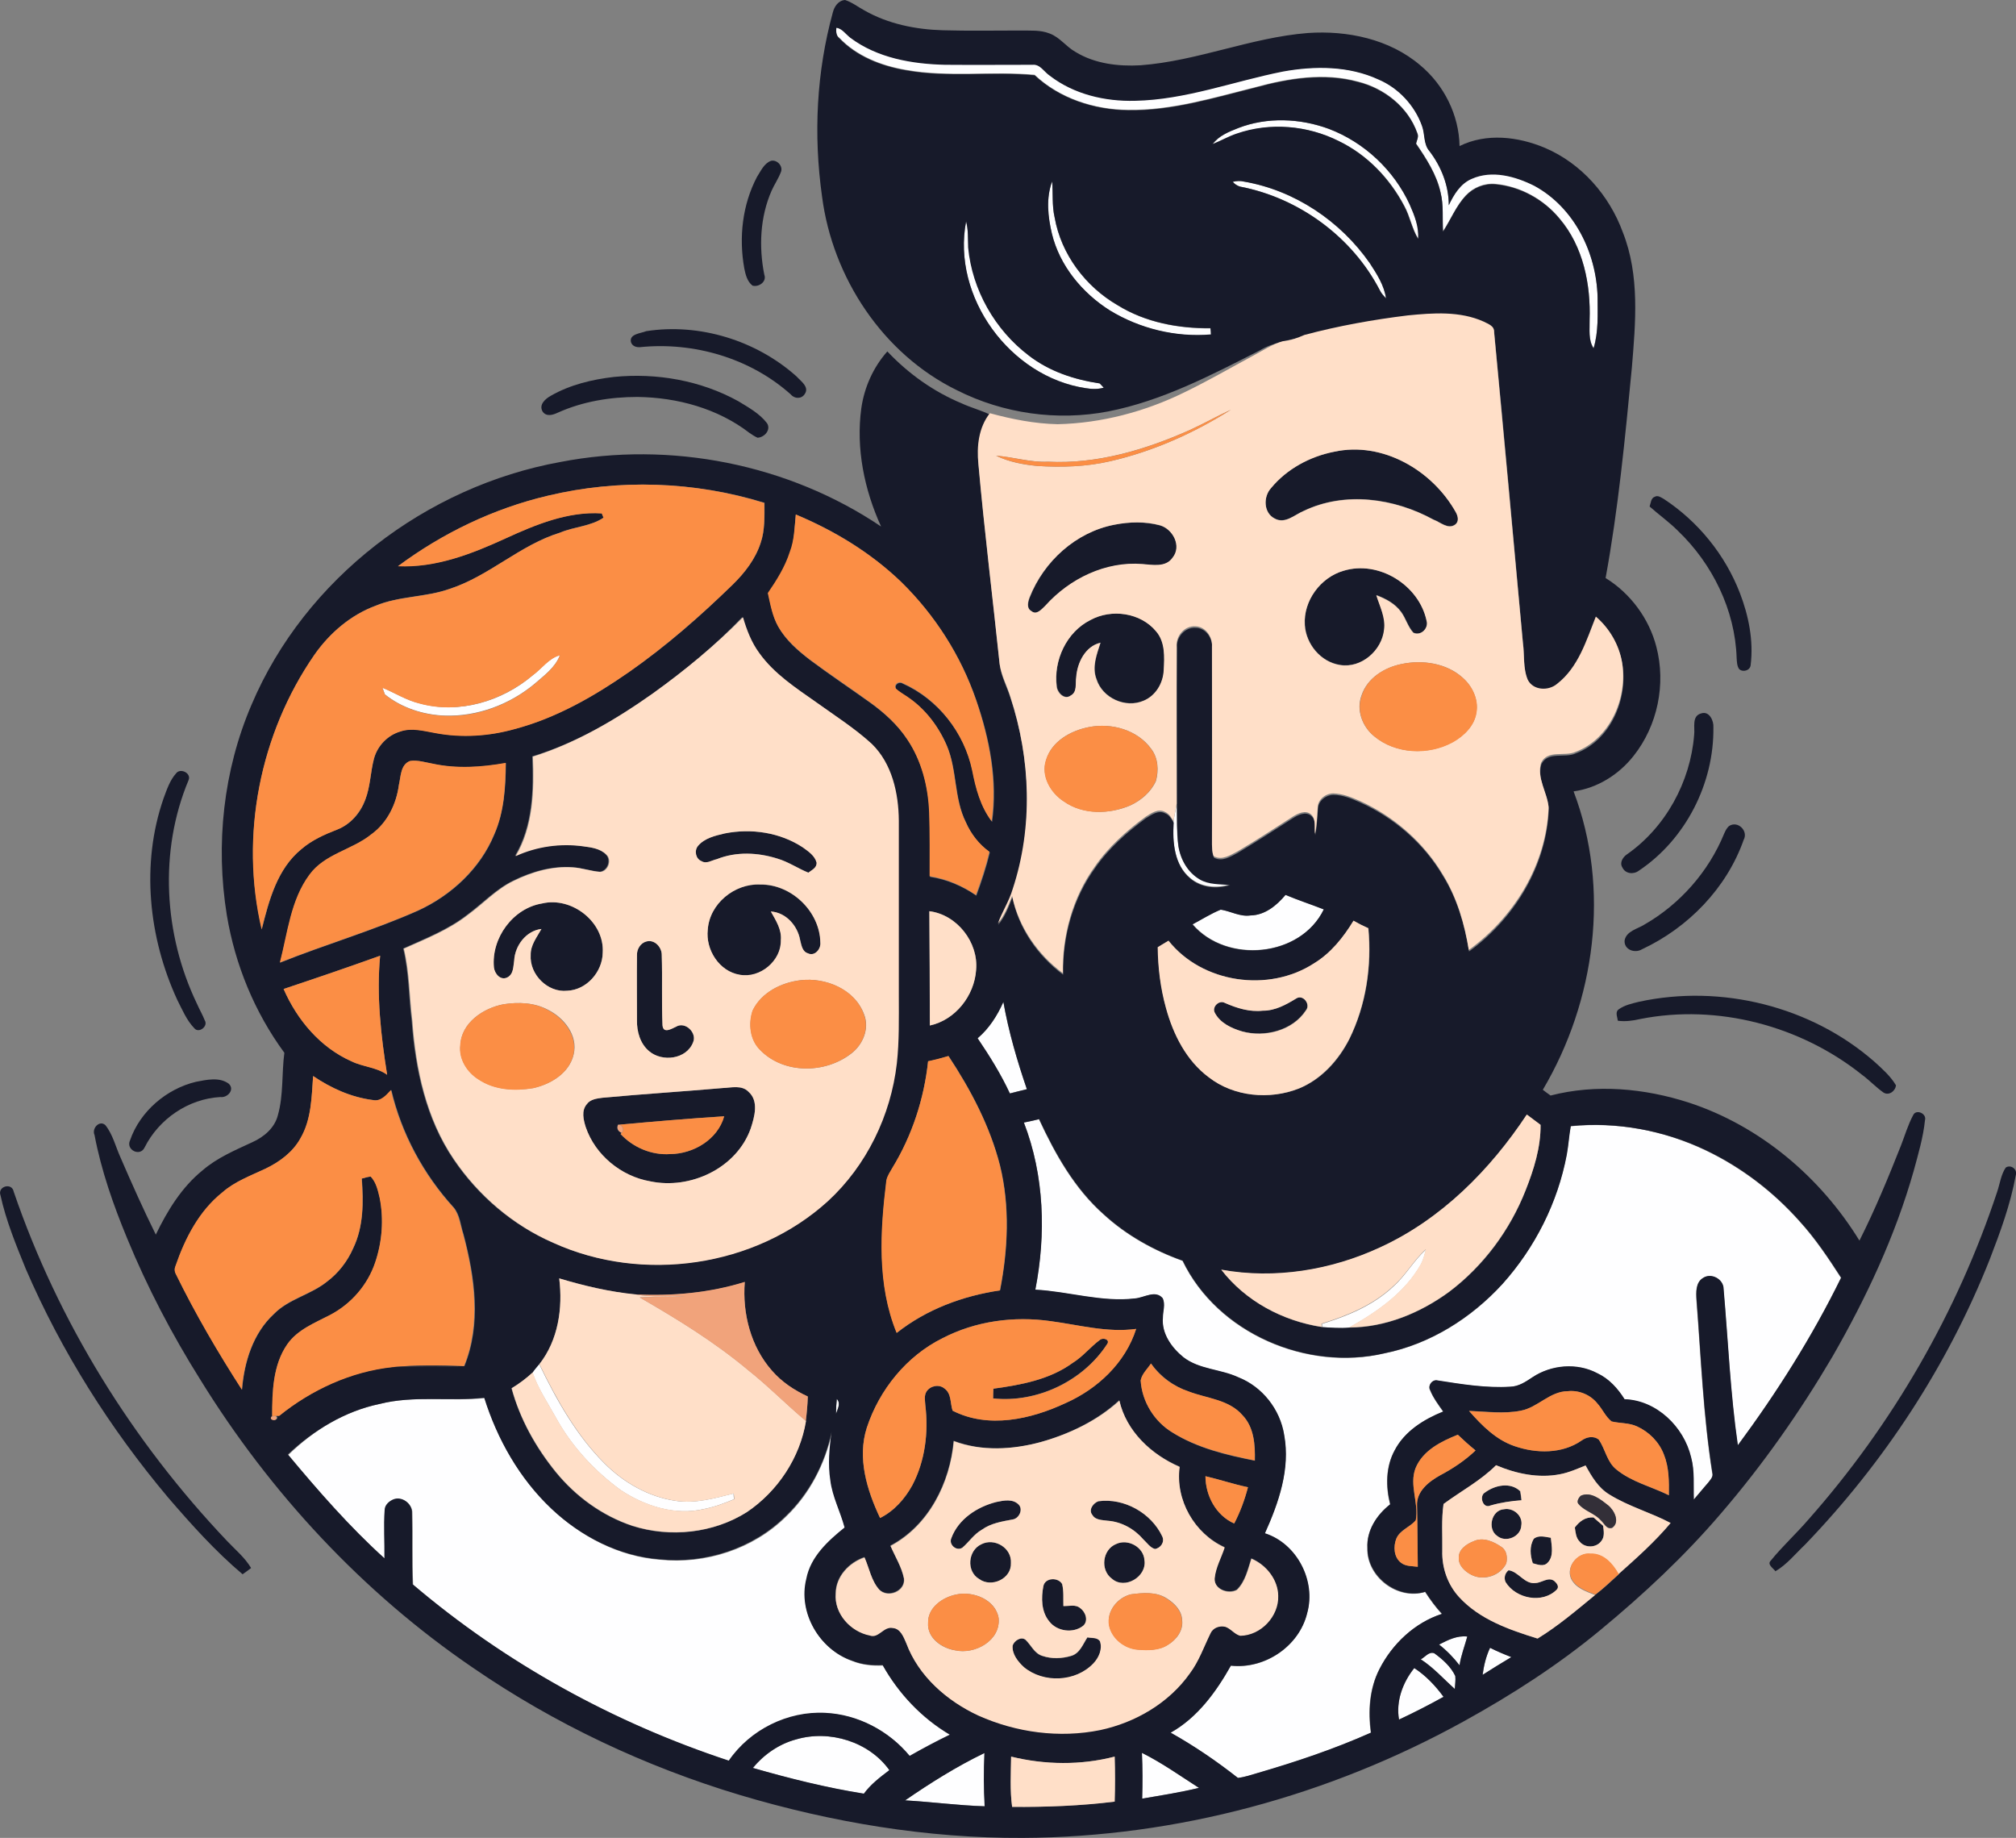 <?xml version="1.0" encoding="utf-8"?>
<!-- Generator: Adobe Illustrator 19.2.0, SVG Export Plug-In . SVG Version: 6.00 Build 0)  -->
<svg version="1.1" id="Layer_1" xmlns="http://www.w3.org/2000/svg" xmlns:xlink="http://www.w3.org/1999/xlink" x="0px" y="0px"
	 viewBox="0 0 806.1 734.8" enable-background="new 0 0 806.1 734.8" xml:space="preserve">
<rect x="0" y="0" width="806.1" height="734.8" fill="#808080" stroke="none"/>
<path fill="#FEFEFF" d="M334.4,11.1c2.3,0.3,3.7,2.6,5.6,3.8c10.8,8.1,24.7,10.5,37.9,10.8c11.7,0.1,23.3,0,35,0
	c3.1-0.3,4.7,2.8,6.9,4.4c9.6,7.4,22,10.3,34,10c20.3-0.4,39.5-7.8,59.2-11.7c12.7-2.2,26.3-2.2,38.2,3.2c8,3.5,14.5,10.4,17.4,18.6
	c1.3,3.3,0.6,7.3,3,10.1c4.7,6.2,7.7,13.8,7.7,21.6c2-4.3,4.6-8.7,9.2-10.6c8.1-3.7,17.4-1,25,2.8c16,8.6,24.9,26.9,25.3,44.7
	c0,6.8,0.4,13.7-1.6,20.3c-2.2-3.3-1.5-7.5-1.6-11.2c0.5-14.3-2.6-29.5-12-40.6c-6.4-7.7-15.8-12.9-25.7-13.8
	c-4.4-0.4-8.8,1.4-11.8,4.6c-3.9,4.2-6,9.6-9.1,14.3c-0.4-5.2,0.3-10.5-1-15.6c-1.6-7.2-5.7-13.5-9.8-19.5c0.3-1.3,1.2-2.8,0.5-4.2
	c-3.7-10.4-13.2-17.9-23.7-20.5c-13.5-3.7-27.6-1.4-40.9,2.2c-16.8,4.2-33.6,9.4-51.1,9.1c-13.5-0.1-27.3-4.6-37.3-14
	c-17.1-1.6-34.6,1.1-51.6-2c-9.8-1.7-19.5-5.5-26.5-12.8C334.3,14.2,334.2,12.6,334.4,11.1z"/>
<path fill="#FEFEFF" d="M495.1,51.2c11.6-4.5,24.8-3.9,36.4,0.4c14.2,5.4,26.1,16.5,32.4,30.4c1.8,4.3,3.6,8.8,3.3,13.6
	c-2.6-4.1-3.3-9-5.6-13.2c-5.8-11-14.8-20.5-26.1-25.9c-12.5-6.3-27.5-7.6-40.8-3c-3.4,1.1-6.4,3-9.7,4.2
	C487.3,54.3,491.3,52.7,495.1,51.2z"/>
<path fill="#FEFEFF" d="M492.9,72.7c1.5-0.3,3-0.4,4.5-0.1c20.3,3.5,38.5,15.8,50.3,32.6c2.8,4.3,5.8,8.9,6.5,14.1
	c-0.9-1-1.8-1.9-2.4-3.1c-11-21.4-32.4-37.1-56-41.6C494.7,74.2,493.7,73.6,492.9,72.7z"/>
<path fill="#FEFEFF" d="M420.6,93.4c-1.6-6.8-2.4-14.2,0.1-20.8c0.4,4.8-0.1,9.7,1,14.4c2.6,14.7,12.3,27.6,25.2,35.1
	c11.1,6.8,24.2,9.3,37.1,9.2c0.1,0.6,0.2,1.9,0.2,2.5c-14,1.2-28.4-2.3-40.4-9.6C432.7,117.1,423.7,106.3,420.6,93.4z"/>
<path fill="#FEFEFF" d="M386.3,88.5c0.9,3.4,0.7,6.9,1,10.4c1.6,17,10.7,33,24.3,43.3c8.1,6.4,18.2,9.6,28.3,11.1
	c0.4,0.4,1.2,1.3,1.6,1.7c-2.4,0.6-4.9,0.6-7.2,0.2C403.9,150.7,380.4,118.7,386.3,88.5z"/>
<path fill="#FEFEFF" d="M213,270c3.6-2.7,6.3-6.8,10.9-8.1c-1.9,5-6.4,8.2-10.3,11.6c-9.9,8.2-22.8,13-35.7,12.6
	c-8.6-0.3-17.3-3.1-24-8.5c-0.3-0.7-0.7-2-1-2.7c5,2.1,9.6,5.1,14.9,6.3C183.6,285.6,200.8,280.4,213,270z"/>
<path fill="#FEFEFF" d="M469.2,328.6c0.3-2.3,0.9-4.6,1.3-7c0.1,5.4-0.1,10.9,0.6,16.3c0.8,5.4,3.7,10.7,8.5,13.4
	c3.6,2.2,8,1.8,12.1,2.3c-5.4,1.6-11.4,1.1-15.8-2.6C469.4,345.6,468.7,336.4,469.2,328.6z"/>
<path fill="#FEFEFF" d="M500,366c5.8-0.1,10.5-4,14.1-8.3c5,2.2,10.2,3.8,15.3,5.8c-9.3,19.2-38.9,21.9-52.5,6
	c3.7-2.1,7.3-4.3,11.3-5.9C492.1,364.3,495.8,366.6,500,366z"/>
<path fill="#FEFEFF" d="M390.9,415.1c4.6-3.9,7.9-9.1,10.3-14.6c2.1,11.9,5.5,23.5,9.4,34.9c-2.3,0.6-4.5,1.2-6.8,1.7
	C400.2,429.4,395.7,422.2,390.9,415.1z"/>
<path fill="#FEFEFF" d="M409.4,448.8c2-0.4,4-0.9,6-1.3c6.5,14,14.2,27.8,25.9,38.1c9,8.3,20,14.4,31.5,18.5
	c14,29.1,49.8,44.3,80.8,37c18.2-3.7,34.7-14,47.1-27.7c13-14.5,22.1-32.6,25.7-51.7c0.7-3.8,0.9-7.6,1.6-11.4
	c18.4-1.9,37.2,1.6,53.9,9.6c14.3,6.8,27.1,16.6,37.6,28.4c6.3,6.9,11.5,14.7,16.6,22.6c-11.5,23.6-25.6,45.9-41.3,67
	c-3-20.7-3.8-41.7-5.7-62.5c0-3.9-5-6.6-8.2-4.4c-3,1.8-2.8,5.8-2.6,8.9c1.8,23,2.7,46.2,6.3,69c0.5,1.6-0.8,2.8-1.7,4
	c-2,2.2-3.8,4.5-5.7,6.7c-0.2-5.6,0.4-11.4-1.1-16.9c-2.9-12.2-13.8-22.7-26.6-23.2c-2.7-4.3-6.2-8.3-10.9-10.4
	c-8.1-4.3-18.3-3.4-25.9,1.6c-2.7,1.8-5.5,3.7-8.9,3.8c-9.7,0.6-19.4-1-29-2.5c-2.1-0.6-4.1,2-3,3.9c1.3,3.1,3.3,5.8,5.2,8.5
	c-7.7,3.2-15.4,7.9-19.4,15.5c-3.6,6.6-3.6,14.5-1.8,21.6c-5.4,4.2-9.5,10.5-9.1,17.5c-0.3,11.5,12,20.9,23.1,17.5
	c2,3.1,4.2,6.1,6.7,8.8c-10.9,3.6-19.8,12-25,22.1c-4,7.8-4.6,16.8-3.4,25.4c-14.6,6.5-29.8,11.7-45.2,16.1c-2.6,0.7-5.2,1.6-8,2
	c-8.5-6.7-17.4-12.9-26.9-18.1c10.8-6,18.2-16.3,24.1-26.8c13.5,1.5,27.3-7.7,30.5-21c3.6-12.9-4.1-27.8-16.9-31.9
	c5.5-12.3,10.2-25.7,7.7-39.3c-1.6-10.2-8.8-19.4-18.4-23.1c-7.1-3.3-15.5-3.1-21.9-8c-4.7-3.8-8.7-9.5-8.2-15.8
	c-0.1-2.6,1.1-5.4-0.1-7.8c-2.9-3.4-7.4-0.2-11,0.1c-13.4,1.6-26.6-2.8-39.9-3.5C418.3,493.5,417.6,470,409.4,448.8z"/>
<path fill="#FEFEFF" d="M557.3,514.2c4.9-4.4,8-10.3,12.9-14.6c-0.5,1.9-1,3.9-1.9,5.7c-6.4,11.5-17.6,19.2-28.8,25.5
	c-3.6,0.4-7.2,0-10.8-0.2c0-0.3-0.1-1-0.1-1.3C539,526.1,549.3,521.8,557.3,514.2z"/>
<path fill="#FEFEFF" d="M212.9,548.8c0.8-1.2,1.8-2.3,2.7-3.4c6.9,14.3,14.8,28.4,26.1,39.7c7.6,7.6,17.5,13.3,28.2,14.9
	c7.9,1.3,15.8-1,23.4-2.9c0,0.6,0.1,1.8,0.2,2.3c-3.9,1.6-7.8,3.1-12,3.9c-11.6,2.8-23.8-1.2-33.4-7.6c-10.5-7.7-19.6-17.5-25.9-29
	C219,560.9,215.1,555.2,212.9,548.8z"/>
<path fill="#FEFEFF" d="M151.8,561.3c13.8-3.5,28-0.9,42-2.3c5.2,16.6,14.1,32.3,26.8,44.3c11.8,11.1,27,19.1,43.3,20.3
	c18.3,1.9,37.4-4.3,50.5-17.3c9.4-9,15.5-21,18.3-33.6c-0.9,6.4-1.5,12.9-0.5,19.3c0.9,6.6,4,12.5,5.7,18.9
	c-6.7,5.4-13.6,11.6-15.3,20.5c-3.4,13.5,5.2,28.2,18.2,32.7c3.9,1.6,8.1,2,12.3,1.8c6.4,11.4,15.6,21.2,26.9,27.8
	c-5.5,2.7-10.8,5.6-16.1,8.5c-8.3-10-20.7-16.6-33.7-17.2c-15-0.8-30.1,6.7-38.6,19.1c-46.1-15.2-89.4-39.1-126.4-70.5
	c-0.4-9.5,0-19-0.3-28.5c0.2-3.7-3.9-6.7-7.3-5.5c-1.8,0.6-3.6,2.2-3.6,4.3c-0.5,6.4,0,12.8-0.1,19.3c-14.1-12.6-26.5-27-38.6-41.5
	C125.4,571.8,137.8,564.2,151.8,561.3z"/>
<path fill="#FEFEFF" d="M334.6,559.3c1.7,1.7,0.3,4-0.3,5.9C334.2,563.3,334.4,561.3,334.6,559.3z"/>
<path fill="#FEFEFF" d="M575.4,657.5c3.5-1.8,7.3-3.7,11.3-3.2c-1.1,3.8-2.5,7.5-3.1,11.5C581.2,662.7,578.5,659.9,575.4,657.5z"/>
<path fill="#FEFEFF" d="M595.8,658.8c2.8,1.4,5.7,2.6,8.6,3.8c-3.9,2.3-7.7,4.6-11.5,7.1C593.3,665.9,594.2,662.2,595.8,658.8z"/>
<path fill="#FEFEFF" d="M568.1,663.4c1.7-0.9,3.2-3.3,5.4-2.5c3.3,2.4,6.6,5.3,8.4,9.1c0.2,1.7-0.1,3.5-0.2,5.2
	C577.2,671.3,573.2,666.7,568.1,663.4z"/>
<path fill="#FEFEFF" d="M559.4,687.5c-1.3-7.4,1.5-14.9,6.1-20.6c4.6,3,8.4,7,11.7,11.5C571.4,681.7,565.4,684.7,559.4,687.5z"/>
<path fill="#FEFEFF" d="M318.4,695.4c13.3-3.9,29.1,1,37.3,12.4c-3.7,2.8-7.4,5.6-10.2,9.4c-15-2.4-29.8-6.1-44.4-10.3
	C305.5,701.4,311.6,697.2,318.4,695.4z"/>
<path fill="#FEFEFF" d="M361.9,719.8c10.1-7,20.6-13.6,31.8-19c-0.3,7.1-0.3,14.2,0.1,21.3C383.1,721.9,372.6,720.4,361.9,719.8z"/>
<path fill="#FEFEFF" d="M456.6,700.8c8,3.9,15.3,9.2,22.8,14c-7.5,1.9-15.1,3-22.7,4.3C456.8,713.1,456.8,706.9,456.6,700.8z"/>
<g>
	<g>
		<path fill="#171A2A" d="M333,5c0.6-2.4,2.2-4.8,4.9-5c2.8,0.9,5.2,2.8,7.8,4.2c9.5,5.4,20.5,7.6,31.3,7.9
			c10.3,0.3,20.6,0.1,31,0.1c3.9,0.1,8-0.3,11.7,1.2c4.1,1.5,6.6,5.3,10.4,7.4c7.7,4.7,17.1,5.8,25.9,5.3
			c22.8-1.7,44.2-11.1,66.9-12.9c15.8-1.1,32.7,2.4,45,12.9c9.5,7.9,15.5,19.9,15.7,32.3c10.7-5.3,23.4-3.8,34.1,0.7
			c14.6,6.2,25.8,19,31.2,33.8c6.8,17.2,5.1,36.1,3.6,54.1c-2.7,28.1-5.4,56.3-10.5,84.1c9.9,6.1,17.4,16.2,20.3,27.5
			c3.9,14.9,0.5,31.5-9.1,43.6c-5.9,7.5-14.5,12.9-24,14.2c14.8,38.9,8.7,83.8-12.3,119.3c1,0.8,2,1.5,3.1,2.3
			c18.2-4.7,37.5-2.9,55.2,2.8c28.5,9.3,52.7,29.8,68.3,55.2c6.2-12.3,11.5-25.1,16.6-38c1.6-4.1,2.8-8.3,4.9-12.2
			c1.2-2.5,5.5-0.6,4.7,2.1c-0.7,6.9-2.7,13.5-4.5,20.2c-7.4,26.1-19,50.8-32.5,74.3c-13,22.1-27.8,43.2-44.5,62.6
			c-14.6,17.1-31,32.4-48.3,46.7c-16.9,14-35.4,25.9-54.6,36.5c-53.8,29.7-114.8,46.3-176.3,46.6c-38.2,0.2-76.4-6.2-113-17.1
			c-38-11.4-74.3-28.5-107-51c-44-30-81-69.9-108.9-115.1c-11.3-18-21.2-36.9-29.3-56.6c-5.5-13.3-10.3-27-13-41.2
			c-1.2-2.6,1.9-6.1,4.3-4c3,3.7,4.1,8.6,6.1,13c4.5,10.4,9.1,20.7,14.1,30.8c4.6-9.5,10.3-18.9,18.7-25.7c5.8-5,12.9-8,19.8-11.2
			c4.7-2.1,9-5.7,10.3-10.8c2.3-8.1,1.5-16.7,2.6-25c-11.9-16.2-19.7-35.2-23-55c-4.6-28.3-1.4-57.9,9.9-84.2
			c21.4-50.4,69.9-87.3,123.5-97c43.9-8.5,91.1,0.8,128.2,25.8c-6.7-14.7-10.1-31.2-7.9-47.3c1.2-8.4,4.8-16.4,10.4-22.7
			c8.4,8.9,18.5,16.1,29.8,20.8c3.7,1.7,7.6,2.7,11.3,4.5c-4.5,5.7-5.3,13.2-4.6,20.2c2.4,26.7,5.7,53.4,8.5,80.1
			c0.6,4.6,2.9,8.7,4.3,13.1c8.1,24.7,9.1,52.1,0.9,76.9c-1.3,4.8-4.1,9-5.9,13.7c2.7-3.2,4.2-7.2,5.7-11
			c2.5,12.4,10.2,23.4,20.3,30.9c-0.3-15.1,3.9-30.4,12.8-42.7c5.4-7.8,12.6-14.2,20.2-19.8c2.3-1.4,5.1-3.5,7.8-2
			c1.6,0.6,2.5,2.2,3.4,3.7c-0.5,7.8,0.2,17,6.7,22.4c4.4,3.7,10.4,4.2,15.8,2.6c-4.1-0.5-8.4-0.1-12.1-2.3c-4.8-2.8-7.7-8-8.5-13.4
			c-0.7-5.4-0.5-10.9-0.6-16.3c0-20.9-0.1-41.8,0-62.8c-0.4-4.2,3.1-8.4,7.5-8.1c4.1,0.1,6.8,4.2,6.6,8.1c0,26.4,0.1,52.7,0,79.1
			c0.1,1.6,0,3.2,0.7,4.7c3.3,1.8,6.6-0.4,9.5-1.9c7.5-4.5,14.8-9.2,22.1-13.9c2.1-1.3,5.1-2.8,7.3-0.9c2.2,1.9,1.2,5.1,1.6,7.7
			c0.7-3.5,0.8-7.1,1.1-10.6c0.1-3.1,3.2-5.5,6.2-5.5c3.7,0,7.2,1.5,10.6,3c13.8,6.2,25.7,16.6,33.3,29.6c5.6,9.1,8.6,19.5,10.3,30
			c18.2-13.2,31.1-34.3,31.9-57.1c-0.5-6-4.8-11.6-3-17.7c2.6-5.4,9.3-2.3,13.8-4.4c13.9-5.2,20.9-21.6,18.6-35.7
			c-1.1-7.1-4.9-13.7-10.5-18.4c-3.8,9.6-6.9,20.4-15.5,26.9c-3.5,2.9-9.5,2.7-11.7-1.6c-2.1-4.7-1.3-10-2-15
			c-3.8-41.4-7.5-82.8-11.5-124.1c0.2-2.4-2.4-3.2-4.1-4.1c-9.5-4.3-20.3-3.5-30.4-2.5c-13.9,1.6-27.7,4.2-41.3,7.8
			c-6.1,1.5-12.5,2.3-18,5.6c-19.4,9.9-39.1,20.2-60.6,24.4c-20.4,3.9-41.9,0.9-60.5-8.5c-29.6-14.5-49.7-45-53.9-77.4
			C325.2,53.7,326.5,28.7,333,5z M334.4,11.1c-0.1,1.5-0.1,3.2,1.2,4.2c6.9,7.3,16.7,11.1,26.5,12.8c17.1,3.1,34.5,0.4,51.6,2
			c10,9.4,23.8,13.8,37.3,14c17.5,0.3,34.3-4.9,51.1-9.1c13.2-3.6,27.4-5.9,40.9-2.2c10.5,2.6,20.1,10.1,23.7,20.5
			c0.7,1.4-0.2,2.8-0.5,4.2c4.1,6,8.2,12.3,9.8,19.5c1.3,5.1,0.7,10.4,1,15.6c3.1-4.7,5.2-10.2,9.1-14.3c3-3.2,7.4-5,11.8-4.6
			c10,0.9,19.4,6.1,25.7,13.8c9.5,11.1,12.5,26.3,12,40.6c0.1,3.7-0.6,7.9,1.6,11.2c2-6.6,1.6-13.5,1.6-20.3
			c-0.4-17.8-9.3-36-25.3-44.7c-7.6-3.8-16.9-6.4-25-2.8c-4.5,1.9-7.2,6.3-9.2,10.6c0-7.9-3-15.4-7.7-21.6c-2.5-2.8-1.8-6.8-3-10.1
			c-2.9-8.2-9.4-15.2-17.4-18.6c-11.9-5.5-25.5-5.5-38.2-3.2c-19.7,3.9-38.9,11.3-59.2,11.7c-12,0.3-24.4-2.6-34-10
			c-2.3-1.5-3.9-4.7-6.9-4.4c-11.7,0-23.3,0.1-35,0c-13.2-0.3-27.1-2.7-37.9-10.8C338.1,13.6,336.7,11.3,334.4,11.1z M495.1,51.2
			c-3.8,1.5-7.8,3.1-10.3,6.4c3.3-1.3,6.4-3.1,9.7-4.2c13.3-4.6,28.3-3.3,40.8,3c11.3,5.5,20.3,14.9,26.1,25.9
			c2.3,4.2,3.1,9.1,5.6,13.2c0.4-4.8-1.4-9.3-3.3-13.6c-6.3-13.8-18.2-25-32.4-30.4C519.9,47.3,506.7,46.7,495.1,51.2z M492.9,72.7
			c0.8,0.9,1.8,1.6,2.9,1.9c23.6,4.5,45,20.2,56,41.6c0.6,1.2,1.5,2.1,2.4,3.1c-0.7-5.2-3.7-9.8-6.5-14.1
			c-11.7-16.8-30-29.1-50.3-32.6C495.9,72.2,494.4,72.3,492.9,72.7z M420.6,93.4c3.1,12.8,12.1,23.7,23.2,30.7
			c12,7.3,26.4,10.8,40.4,9.6c0-0.6-0.1-1.9-0.2-2.5c-12.9,0.1-26-2.3-37.1-9.2c-12.8-7.4-22.6-20.3-25.2-35.1
			c-1.1-4.8-0.6-9.6-1-14.4C418.2,79.2,419,86.6,420.6,93.4z M386.3,88.5c-5.8,30.2,17.6,62.2,47.8,66.7c2.4,0.4,4.9,0.5,7.2-0.2
			c-0.4-0.4-1.2-1.3-1.6-1.7c-10.1-1.5-20.1-4.8-28.3-11.1c-13.6-10.3-22.7-26.3-24.3-43.3C387,95.4,387.2,91.9,386.3,88.5z
			 M219,198.2c-21.6,5.1-42,14.9-59.8,28.1c15.1,0.7,29.5-4.9,43-11.1c12-5.5,25-10.9,38.5-10c0.2,0.4,0.5,1.3,0.7,1.7
			c-5.1,3.5-11.7,3.6-17.4,6c-16,4.9-28.3,17.4-44.2,22.5c-9.6,3.4-20.1,2.8-29.5,6.7c-10,3.7-18.4,10.9-24.5,19.6
			c-21.8,31.5-30,72.4-21.1,109.8c2.9-11.6,6.2-24.2,15.9-32.1c4.2-3.6,9.2-5.9,14.3-7.8c5.3-2,9.3-6.6,11.2-11.9
			c2-5.3,2-11.1,3.5-16.5c1.4-5.1,5.5-9.3,10.5-10.8c4.6-1.6,9.4-0.2,14,0.6c10.5,2,21.5,1.3,31.8-1.6c16.6-4.4,31.7-13,45.7-22.8
			c14.9-10.3,28.5-22.3,41.4-34.9c4.8-4.7,9.1-10.2,11.2-16.7c1.7-5.1,1.5-10.7,1.5-16C277.7,192.4,247.4,191.4,219,198.2z
			 M318.2,205.7c-0.5,5.1-0.5,10.3-2.2,15.2c-1.8,6-5.2,11.3-8.8,16.5c1,4.5,1.8,9.2,4.1,13.3c3,5.4,7.8,9.5,12.6,13.2
			c7.9,5.9,16.1,11.4,24.1,17.1c5.7,4.1,11,8.9,14.9,14.8c5.8,8.6,8.4,19,8.8,29.3c0.3,8.5,0.2,17,0.2,25.5c6.7,1,13,3.7,18.5,7.5
			c2.1-5.7,4-11.4,5.4-17.3c-4.2-3-7.5-7.2-9.5-11.9c-4.8-9.6-3.5-20.8-7.6-30.6c-3.3-7.7-8.6-14.7-15.6-19.4
			c-1.6-1.1-3.3-2-4.7-3.3c-1-1.7,1-3.2,2.5-2.3c14.2,6.3,24.8,19.8,28,35c1.4,7.1,3.3,14.4,7.8,20.3c2.3-16.4-0.9-33.1-6.3-48.6
			c-6.1-17.8-16.5-34-29.9-47.1C348.2,220.9,333.6,212.1,318.2,205.7z M261.1,277.2c-14.9,10.5-30.8,19.9-48.3,25.2
			c0.6,13.5,0.2,27.9-6.9,39.8c8.4-3.9,18-5.2,27.2-3.9c3.2,0.5,6.8,0.9,9.1,3.3c2.3,2.2,0.7,6.6-2.4,6.9c-3.7-0.3-7.3-1.6-11-1.8
			c-8.2-0.6-16.4,1.8-23.7,5.4c-6.9,3.4-12.2,9.1-18.3,13.6c-7.7,6-16.8,9.5-25.6,13.5c2.3,9.4,2.2,19.3,3.4,28.9
			c1.4,19.3,5.6,39.1,16.7,55.4c9.8,14.5,23.6,26.3,39.7,33.3c35.7,16.2,80.8,9.8,109.8-16.7c15.4-14.2,25.1-34.2,27.5-55
			c1-9,0.8-18.1,0.8-27.1c0-23.3,0-46.7,0-70c0-11-2.7-22.8-10.8-30.7c-6.9-6.3-14.7-11.3-22.3-16.7c-8.2-5.7-16.8-11.2-22.6-19.5
			c-3.2-4.3-5.1-9.3-6.6-14.4C286.1,258,273.9,268,261.1,277.2z M159.5,313.8c-1,7.6-4.6,15.1-10.9,19.8
			c-7.8,6.2-18.8,7.8-24.8,16.2c-7.5,10.2-8.7,23.2-11.8,35.1c18.2-7.3,37.2-12.8,55.2-20.8c13.3-6.1,24.9-16.8,30.5-30.5
			c3.9-9,4.5-18.9,4.6-28.5c-9.6,1.7-19.6,2.4-29.2,0.3c-3-0.6-5.9-1.6-9-1.1C160.1,305.6,160.3,310.5,159.5,313.8z M500,366
			c-4.2,0.6-7.9-1.7-11.9-2.3c-3.9,1.6-7.5,3.9-11.3,5.9c13.7,15.9,43.2,13.2,52.5-6c-5.1-2-10.3-3.7-15.3-5.8
			C510.5,362,505.8,365.9,500,366z M371.6,364.3c0.1,15.2,0.2,30.5,0.2,45.7c10.2-2.2,17.8-11.9,18.5-22.2
			C391.3,376.8,382.8,365.7,371.6,364.3z M541.2,368.1c-4,6.7-9.1,13-15.8,17.1c-18.1,11.7-44.6,7.9-58.1-9.1
			c-1.5,0.9-2.9,1.7-4.3,2.6c0.1,8.2,1.1,16.4,3.3,24.3c2.9,10.5,8.1,21,17.1,27.7c10.1,7.8,24.3,9.1,36,4.5
			c9-3.6,15.9-11.2,20.2-19.8c6.7-13.6,9-29.2,7.6-44.3C545.1,370.2,543.1,369.2,541.2,368.1z M113.4,395.4
			c5.4,12.4,14.7,23.4,27.1,28.9c4.6,2.2,10.1,2.3,14.3,5.4c-2.5-15.7-4.3-31.7-2.8-47.6C139.2,386.7,126.3,391.1,113.4,395.4z
			 M390.9,415.1c4.8,7.1,9.3,14.3,12.9,22.1c2.3-0.6,4.5-1.2,6.8-1.7c-3.9-11.4-7.3-23-9.4-34.9C398.8,406,395.5,411.2,390.9,415.1z
			 M371.1,424.3c-1.6,15-6.4,29.7-14.2,42.6c-0.9,1.6-2,3.2-2.4,5c-2.5,20.3-3.8,41.7,4.1,61c11.9-9.4,26.4-14.8,41.3-17
			c3.2-16.4,4-33.6,0-49.9c-4-15.7-11.7-30.3-20.6-43.8C376.5,423.1,373.8,423.8,371.1,424.3z M125.2,430.2
			c-0.6,8.4-0.6,17.4-5,24.9c-3.1,5.5-8.3,9.4-13.9,12.1c-5.9,2.8-12.3,5.1-17.3,9.5c-9.3,7.4-14.9,18.3-18.7,29.3
			c-0.6,1.1-0.5,2.3,0.1,3.4c7.8,16,16.8,31.3,26.4,46.2c0.9-11.1,4.4-22.5,12.8-30.3c6-6,14.7-7.6,21.2-12.9
			c4.6-3.5,8.2-8.2,10.5-13.4c4.1-8.7,4.1-18.5,3.4-27.8c1.2-0.3,2.3-0.7,3.6-0.8c2.2,2.3,2.9,5.6,3.6,8.6
			c1.6,8.5,0.9,17.5-1.8,25.7c-3,9-9.6,16.6-18,21c-6.2,3.2-13.1,5.8-17.2,11.8c-5.8,8.3-6,18.9-6,28.7c-1.3,1.5,2.1,2.2,2,0.4
			l-0.4-0.6l1.2,0c12.9-10.5,28.7-17.8,45.3-19.5c9.8-0.5,19.5-0.1,29.3-0.3l-0.6,0c6.9-16.8,4.2-35.6-0.3-52.6
			c-1.2-3.6-1.4-7.8-3.9-10.8c-12.1-13.3-20.9-29.6-25-47c-1.9,2.1-4.1,4.7-7.3,4C140.3,438.7,132.3,435,125.2,430.2z M610.5,445.6
			c-14.7,22.2-34.2,41.8-58.6,53.2c-19.6,9.1-42.1,12.8-63.5,8.9c9.7,12.6,24.6,20.5,40.2,22.9c3.6,0.2,7.2,0.5,10.8,0.2
			c14.5,0,28.5-5.8,40.1-14.3c13.7-10.3,24.3-24.6,30.5-40.5c3.3-8.4,6-17.1,6-26.2C614.2,448.4,612.4,447,610.5,445.6z
			 M409.4,448.8c8.2,21.2,8.9,44.7,4.6,66.8c13.3,0.7,26.5,5.1,39.9,3.5c3.6-0.3,8.1-3.5,11-0.1c1.2,2.5,0.1,5.2,0.1,7.8
			c-0.6,6.3,3.5,12,8.2,15.8c6.3,4.9,14.8,4.7,21.9,8c9.7,3.8,16.8,12.9,18.4,23.1c2.5,13.6-2.2,27.1-7.7,39.3
			c12.8,4.1,20.5,19,16.9,31.9c-3.2,13.3-17,22.5-30.5,21c-5.9,10.5-13.4,20.8-24.1,26.8c9.4,5.3,18.4,11.4,26.9,18.1
			c2.7-0.3,5.3-1.2,8-2c15.4-4.5,30.6-9.6,45.2-16.1c-1.1-8.6-0.6-17.6,3.4-25.4c5.1-10.1,14.1-18.6,25-22.1
			c-2.5-2.7-4.7-5.7-6.7-8.8c-11,3.3-23.3-6.1-23.1-17.5c-0.4-7,3.7-13.3,9.1-17.5c-1.8-7.1-1.8-15,1.8-21.6
			c4-7.7,11.7-12.4,19.4-15.5c-1.9-2.7-4-5.4-5.2-8.5c-1.1-1.9,0.9-4.5,3-3.9c9.6,1.5,19.3,3.1,29,2.5c3.4-0.1,6.2-2,8.9-3.8
			c7.5-5,17.8-5.9,25.9-1.6c4.7,2.2,8.2,6.1,10.9,10.4c12.8,0.4,23.7,11,26.6,23.2c1.5,5.5,0.9,11.2,1.1,16.9
			c1.9-2.2,3.8-4.5,5.7-6.7c0.9-1.2,2.2-2.4,1.7-4c-3.6-22.8-4.5-46-6.3-69c-0.2-3.1-0.4-7.1,2.6-8.9c3.3-2.2,8.2,0.5,8.2,4.4
			c1.8,20.8,2.7,41.8,5.7,62.5c15.6-21.1,29.7-43.4,41.3-67c-5.1-7.9-10.3-15.7-16.6-22.6c-10.5-11.8-23.3-21.6-37.6-28.4
			c-16.7-7.9-35.5-11.4-53.9-9.6c-0.7,3.8-0.9,7.6-1.6,11.4c-3.6,19.2-12.7,37.2-25.7,51.7c-12.5,13.6-28.9,24-47.1,27.7
			c-31,7.3-66.8-8-80.8-37c-11.5-4.1-22.4-10.2-31.5-18.5c-11.6-10.3-19.4-24.1-25.9-38.1C413.4,448,411.4,448.4,409.4,448.8z
			 M223.6,511.1c1.5,11.9-0.4,24.7-8,34.3c-0.9,1.1-1.9,2.2-2.7,3.4c-2.6,2.4-5.4,4.5-8.4,6.3c3.4,12.3,9.7,23.7,17.7,33.5
			c8,9.8,18.6,17.5,30.6,21.5c15.1,4.8,32.4,3,45.8-5.5c12.3-8.3,21.2-21.7,23.6-36.4c0.4-3.3,0.7-6.5,0.8-9.8
			c-5.4-2.5-10.4-5.8-14.3-10.3c-8.5-9.6-11.9-22.9-10.9-35.5c-14.1,4.4-28.9,5.6-43.6,5C243.8,516.5,233.6,514.1,223.6,511.1z
			 M376.9,535c-14.4,7.2-25.3,20.6-30.3,35.8c-3.9,12.1,0,25,5.3,36.1c5.6-2.7,10-7.7,12.9-13.1c5.1-9.7,6.5-21.1,5.2-31.9
			c-0.1-1.9-0.6-4,0.5-5.6c1.5-2.3,5-2.9,7.1-1.2c2.9,2,2.3,5.9,3.3,8.9c14.3,7.3,31.3,3.4,45.1-3c12.8-5.7,23.9-16.1,28.3-29.7
			c-11.5,1.6-22.9-1.6-34.2-3.1C405.4,526.1,390.1,528.1,376.9,535z M456.1,551.9c0.5,8.5,5.5,16.5,12.8,20.9
			c9.9,6.2,21.5,9,32.9,11.2c0.1-6.3-0.3-13.3-4.9-18.1c-5.4-6.3-14.2-6.7-21.5-9.5c-6-2.1-11.4-6-15.1-11.2
			C458.8,547.3,456.6,549.3,456.1,551.9z M608.1,564c-6.8,1.3-13.8,0.3-20.7,0.1c5.1,5.8,10.8,11.6,18.3,14.1
			c8.6,2.9,18.9,3.1,26.6-2.2c2-1.5,4.9-2.2,7-0.4c2.6,3.8,3.3,8.9,7,11.9c6.1,5,14,6.9,21,10.3c0-5.5,0.1-11.1-2-16.3
			c-1.9-5-5.9-9-10.7-11.2c-3.2-1.5-6.9-1.2-10.2-2c-2.5-1.9-3.6-4.9-5.7-7.2c-2.8-3.5-7.3-5.3-11.8-4.9
			C619.7,556.3,614.9,562.8,608.1,564z M151.8,561.3c-13.9,2.9-26.4,10.5-36.7,20.2c12.1,14.5,24.6,28.8,38.6,41.5
			c0.1-6.4-0.4-12.9,0.1-19.3c0-2,1.8-3.6,3.6-4.3c3.4-1.3,7.5,1.8,7.3,5.5c0.2,9.5-0.1,19,0.3,28.5c37,31.5,80.3,55.3,126.4,70.5
			c8.5-12.4,23.6-19.9,38.6-19.1c13,0.6,25.5,7.2,33.7,17.2c5.3-3,10.7-5.9,16.1-8.5c-11.3-6.7-20.5-16.4-26.9-27.8
			c-4.1,0.2-8.4-0.2-12.3-1.8c-13-4.5-21.6-19.2-18.2-32.7c1.7-8.8,8.6-15.1,15.3-20.5c-1.7-6.4-4.9-12.3-5.7-18.9
			c-1-6.4-0.4-12.9,0.5-19.3c-2.7,12.7-8.9,24.6-18.3,33.6c-13.1,13-32.2,19.2-50.5,17.3c-16.3-1.3-31.6-9.2-43.3-20.3
			c-12.7-12-21.6-27.7-26.8-44.3C179.8,560.4,165.6,557.8,151.8,561.3z M334.6,559.3c-0.2,2-0.3,3.9-0.3,5.9
			C334.9,563.4,336.3,561.1,334.6,559.3z M416.3,576.5c-11.4,3.2-23.8,3.8-35-0.5c-1.5,16.8-10,33.8-25.3,41.9
			c1.8,4.3,4.4,8.4,5.4,13.1c0.6,5.1-6.5,7.9-9.9,4.4c-3.2-3.6-4-8.6-5.9-12.9c-6.1,2.1-11.4,7.6-11.5,14.4
			c-0.7,8.1,6,15.3,13.6,16.8c3.6,1.3,5.5-3.7,9.1-3c3.2,0.2,4.4,3.6,5.5,6.1c4.9,13.2,16.2,23.1,28.8,28.9
			c15.1,6.7,32.4,9.1,48.7,5.8c14.1-3,27.5-10.7,35.9-22.7c3.6-4.8,5.6-10.5,8.2-15.9c0.9-2.3,3.6-3.2,5.9-2.7c2.3,0.7,3.7,3,6,3.6
			c8.2-0.1,15.5-7.8,15.2-16c-0.2-6.5-4.8-12.3-10.7-14.8c-1.4,4.3-2.4,9.2-5.8,12.5c-3.3,1.9-9.2-0.2-8.9-4.6
			c0.4-4.4,2.6-8.3,4-12.4c-12.1-5.5-19.8-19-18-32.2c-11.3-4.8-21.3-14.2-24.1-26.5C438.8,567.9,427.7,573.2,416.3,576.5z M566,587
			c-2.6,6.8,1.4,13.9,0.1,20.8c-2.3,2.8-6.4,3.8-7.8,7.4c-1.2,3.1-1,7.4,1.9,9.6c1.9,1.5,4.5,1.3,6.7,1.6
			c-0.1-8.1-0.1-16.3-0.3-24.4c-0.3-5.8,4.8-9.7,9.3-12.2c5.1-2.7,9.9-5.9,14.1-9.9c-2.4-2-4.8-4.1-7.1-6.3
			C576.2,576.3,568.9,579.9,566,587z M598.2,585.8c-6.2,6.2-14,10.4-21,15.5c-0.9,6.2-0.4,12.5-0.5,18.7c-0.2,6.7,2.2,13.5,6.7,18.5
			c8.2,8.9,20.1,13.1,31.4,16.6c8.2-5,15.5-11.4,23-17.4c3.3-2.5,6.3-5.4,9.4-8.2l-0.1-0.1c7.3-6.5,14.6-13,20.9-20.5
			c-8-4.2-16.8-6.6-24.5-11.4c-4.4-2.7-7-7.2-9.5-11.6c-3.3,1.4-6.6,2.9-10.2,3.5C615.2,591.1,606.2,589.2,598.2,585.8z M482,590.2
			c0.1,7.7,4.2,15.7,11.5,18.9c2.4-4.6,4.2-9.5,5.5-14.5C493.2,593.4,487.6,591.5,482,590.2z M575.4,657.5c3.1,2.4,5.8,5.2,8.2,8.3
			c0.6-4,2.1-7.7,3.1-11.5C582.6,653.8,578.9,655.7,575.4,657.5z M595.8,658.8c-1.6,3.4-2.5,7.1-3,10.8c3.8-2.4,7.6-4.8,11.5-7.1
			C601.4,661.4,598.6,660.2,595.8,658.8z M568.1,663.4c5.1,3.3,9.1,7.8,13.6,11.9c0.1-1.8,0.4-3.5,0.2-5.2c-1.8-3.8-5.1-6.7-8.4-9.1
			C571.3,660.2,569.8,662.6,568.1,663.4z M559.4,687.5c6-2.8,12-5.9,17.8-9.1c-3.2-4.4-7.1-8.5-11.7-11.5
			C560.9,672.6,558.1,680.2,559.4,687.5z M318.4,695.4c-6.8,1.8-12.9,6-17.4,11.4c14.6,4.2,29.4,7.9,44.4,10.3
			c2.8-3.8,6.5-6.6,10.2-9.4C347.5,696.3,331.7,691.5,318.4,695.4z M361.9,719.8c10.6,0.6,21.2,2,31.8,2.4
			c-0.4-7.1-0.4-14.2-0.1-21.3C382.6,706.2,372.1,712.8,361.9,719.8z M404.3,702.3c-0.1,6.7-0.5,13.4,0.4,20.1
			c13.7,0.1,27.4-0.5,41-2.1c0.2-6,0.2-12,0-18C432.2,705.8,417.9,705.7,404.3,702.3z M456.6,700.8c0.3,6.1,0.3,12.2,0.1,18.3
			c7.6-1.3,15.2-2.5,22.7-4.3C471.9,710,464.6,704.8,456.6,700.8z"/>
	</g>
	<path fill="#171A2A" d="M308.3,64.3c2.4-0.6,5,2.2,3.9,4.6c-1,2.6-2.6,4.9-3.7,7.4c-4.6,10.5-5.1,22.4-2.9,33.5
		c1.1,2.8-2.2,5.1-4.7,4.4c-2.1-1.6-2.8-4.4-3.3-6.9c-2.2-12.3-0.8-25.4,5.1-36.6C304.2,68.4,305.5,65.3,308.3,64.3z"/>
	<path fill="#171A2A" d="M258.4,132.4c21.3-3.3,44,3.7,60.1,18.1c1.7,1.9,5.2,4.2,3.3,7c-1.3,2.1-4.1,2-5.6,0.2
		c-16.2-14.5-38.8-21.1-60.3-18.9c-1.5,0.1-3.1-0.4-3.6-2C251.5,133.5,256.2,133.3,258.4,132.4z"/>
	<path fill="#171A2A" d="M245.5,150.7c17-1.7,34.7,1.4,49.7,9.7c4.1,2.5,8.5,4.9,11.5,8.8c1.7,2.7-1.1,5.7-3.8,5.8
		c-1.1-0.5-2.2-1.2-3.2-1.9c-12.7-9.8-28.9-14.2-44.8-14.4c-10.9,0-21.9,1.8-31.9,6.3c-1.9,0.9-4.5,1.7-6-0.4
		c-1.7-2.8,1.1-5.2,3.3-6.4C228,153.8,236.8,151.7,245.5,150.7z"/>
	<path fill="#171A2A" d="M533.5,180.6c19.4-4.2,39.2,7.4,48.6,24.1c0.9,1.6,1.4,3.8-0.3,5c-2.9,2-5.9-1.1-8.6-2
		c-15.7-8.6-35.4-11.4-51.9-3.5c-3.7,1.6-7.5,5.4-11.7,3c-4.4-2.3-4.5-8.6-1.4-12.1C514.5,187.5,523.8,182.5,533.5,180.6z"/>
	<path fill="#171A2A" d="M661.7,198.6c1.2-0.7,2.5,0.3,3.6,0.9c13.7,9,24.5,22.3,30.4,37.6c3.5,9.1,5.5,19,4.3,28.8
		c-0.2,2.2-3.1,3-4.6,1.6c-0.9-1.3-0.9-3-1-4.4c-0.6-19.2-9.7-37.7-23.5-50.9c-3.5-3.5-7.6-6.4-11.3-9.7
		C660.1,201.1,660.1,199.1,661.7,198.6z"/>
	<path fill="#171A2A" d="M445.5,209.8c6-1.2,12.4-1.3,18.4,0.3c5.2,1.5,8.8,8.4,5,13c-2.8,3.9-8,2.8-12,2.5
		c-14.7-1.2-29.1,5.8-38.8,16.6c-1.4,1.4-3.5,4-5.6,2.2c-2.1-1.1-1.4-3.8-0.7-5.6C417.5,224.4,430.2,212.7,445.5,209.8z"/>
	<path fill="#171A2A" d="M537.2,228.2c14-4.3,30.2,5.7,33.3,19.9c0.9,3.1-2.3,6.2-5.3,4.8c-2.2-2.4-3-5.7-4.9-8.3
		c-2.4-3.3-6.1-5.3-9.9-6.7c1.4,4.5,3.7,9,3.1,13.8c-0.9,8.3-9.1,15.5-17.6,14.1c-7.7-1.1-13.7-8.3-14.1-16
		C521.1,240.2,528,230.8,537.2,228.2z"/>
	<path fill="#171A2A" d="M436,247.9c8.4-4.6,20.1-3,26.4,4.5c3.6,4.3,3.3,10.2,3,15.4c-0.2,5.2-3.2,10.3-8.1,12.3
		c-7.3,3.1-16.5-1.1-18.8-8.6c-1.9-4.9,0.1-9.9,1.6-14.6c-6.1,1.4-9.3,8-9.7,13.8c-0.4,2.5,0.5,5.9-2.2,7.3
		c-2.5,1.9-5.3-1.1-5.6-3.6C421.2,264.1,426.4,252.7,436,247.9z"/>
	<path fill="#171A2A" d="M680.3,285.2c3.2-1,5,3,4.8,5.6c0.3,22.4-11.1,44.8-29.8,57.3c-2.1,1.6-5.4,1.3-6.6-1.3
		c-1.2-1.9,0.2-4.1,1.8-5.2c15.5-10.8,25.4-29,26.9-47.7C677.8,290.9,676.3,286.2,680.3,285.2z"/>
	<path fill="#171A2A" d="M70.4,309.2c1.7-2.3,6.2-0.1,5,2.7c-11.9,28.4-9.9,61.8,3.3,89.3c1,2.3,2.3,4.5,3.2,6.8
		c1.4,2.3-2.4,5.3-4.2,3.1c-3.1-3.2-4.8-7.4-6.8-11.3c-11.5-24.9-14.6-54.4-5.5-80.6C66.7,315.7,67.9,312,70.4,309.2z"/>
	<path fill="#171A2A" d="M691.3,330.3c3.5-2.4,7.9,1.9,5.9,5.5c-6.8,19.3-22.2,35.1-40.6,43.7c-2.9,1.8-7.3,0.2-7-3.5
		c0.7-3.8,5.2-4.6,8-6.4c14.1-8.1,25.6-21.1,31.8-36.3C689.9,332.2,690.4,331.1,691.3,330.3z"/>
	<path fill="#171A2A" d="M279.1,338.2c2.6-3.2,6.9-4.1,10.8-5c10.6-2.1,22.1-0.4,31.2,5.6c2.2,1.6,4.8,3.3,5.5,6.1
		c0.1,2.1-2,2.9-3.3,4c-4.2-1.7-8-4.3-12.3-5.6c-7.8-2.5-16.5-2.9-24.3,0.2c-2,0.5-4.1,2.1-6.1,0.8
		C278.1,343.4,277.5,340.1,279.1,338.2z"/>
	<path fill="#171A2A" d="M283,371.7c0.7-10.4,10.7-18.6,21-18c12.5-0.2,23.9,10.8,24.1,23.2c0.3,2.6-2.3,5.6-5,4.3
		c-2.3-0.7-2.6-3.4-3.1-5.3c-1-5.7-5.7-11.1-11.7-11.4c2,3.5,4.4,7.2,4,11.5c0.2,8.3-8.3,15.3-16.4,13.8
		C287.6,388.4,282.1,379.8,283,371.7z"/>
	<path fill="#171A2A" d="M197.5,386.8c-1.2-11.8,7.5-23.7,19.3-25.6c11.8-2.8,24.9,7.4,24.2,19.7c-0.1,7.6-6.4,14.9-14.2,15.2
		c-7.8,0.9-15.2-6.5-14.6-14.3c-0.1-4,2.4-7.1,4.3-10.4c-6.2,0.7-10.6,6.6-10.9,12.6c-0.4,2.4-0.2,5.5-2.8,6.8
		C200.1,392.1,197.8,389.3,197.5,386.8z"/>
	<path fill="#171A2A" d="M258.5,376.4c3.3-0.9,6.2,2.4,6.1,5.5c0.3,9.3-0.1,18.6,0.3,28c0.3,3.4,3.5,1.4,5.4,0.6
		c3.7-2.3,8.5,2.5,6.8,6.3c-2.7,6.7-12.3,7.9-17.5,3.5c-3.7-2.9-5-7.8-4.9-12.4c0-8.7-0.1-17.3,0-26
		C254.6,379.5,256.1,377,258.5,376.4z"/>
	<path fill="#171A2A" d="M518.3,399.2c2.8-1.8,5.9,2.3,3.8,4.7c-5.3,8.1-16.5,10.9-25.5,8.4c-4.3-1.2-8.9-3.4-11-7.6
		c-1.1-2.3,1.9-5.1,4.1-3.8c4.8,2.1,9.9,3.7,15.2,3.1C509.9,404.1,514.2,401.7,518.3,399.2z"/>
	<path fill="#171A2A" d="M655.4,400.5c32.8-7.1,68.7,1.8,94,23.9c3.2,2.9,6.5,5.8,8.7,9.5c-0.2,2.3-2.8,4.3-5,2.9
		c-3.1-2.2-5.7-5-8.7-7.2c-24.5-19.5-57.6-28.3-88.5-22.2c-3,0.7-6,1.1-9,0.7c-0.2-1.6-1.2-3.5,0.4-4.6
		C649.7,401.8,652.6,401.2,655.4,400.5z"/>
	<path fill="#171A2A" d="M78.4,432.5c4.2-0.8,9.4-2,13.1,0.8c2.5,2.4-0.6,5.7-3.4,5.3c-12.8,0.7-24.6,8.8-30.3,20.2
		c-1.8,3.8-7.6,0.9-5.8-2.9C56,444.3,66.6,435.3,78.4,432.5z"/>
	<g>
		<path fill="#171A2A" d="M289,435c3.4-0.2,7.6-1.3,10.3,1.5c4.2,3.7,2.4,10,0.9,14.6c-5.6,15.9-24.1,24.6-40.2,21.2
			c-11.6-2-22-10.5-25.8-21.7c-0.9-2.9-1.8-6.5,0.4-9.1c1.4-2,4-2.3,6.2-2.6C256.9,437.4,273,436.4,289,435z M247.1,449.7
			c-0.6,1.5-0.1,2.5,1.4,3.2l-0.4,0.5c5.1,5.4,12.4,8.5,19.8,8c9.3,0,19-5.8,21.6-15.1C275.5,447.2,261.3,448.4,247.1,449.7z"/>
	</g>
	<path fill="#171A2A" d="M802,466.8c2.1-1.4,4.8,0.8,4,3.1c-2.1,11.6-6.2,22.7-10.4,33.6c-16.8,42.4-42.3,81.3-73.9,114.1
		c-3.8,3.6-7.2,7.9-11.8,10.6c-0.8-1.2-3.4-2.7-1.9-4.2c4.7-5.8,10.3-10.9,15.2-16.6c33.6-38,59.5-82.9,75.4-131
		C799.7,473.1,800.1,469.6,802,466.8z"/>
	<path fill="#171A2A" d="M0.2,477.9c-1.3-3.6,4.6-5.3,5.3-1.4c17.8,52,47.5,99.8,85.3,139.6c3.3,3.5,7.1,6.6,9.6,10.8
		c-1.1,0.9-2.3,1.7-3.4,2.5c-10.9-9.2-20.5-19.9-29.8-30.7c-23.2-27.6-42.6-58.3-56.9-91.4C6.4,497.7,2.4,488,0.2,477.9z"/>
	<path fill="#171A2A" d="M439.8,535.7c1.3-1.1,4.3-0.1,2.8,1.8c-9.7,14.7-28,23.4-45.5,21.6c0-1.3,0.1-2.6,0.1-3.9
		c11-1.5,22.5-3.6,31.7-10.3C433,542.3,436,538.5,439.8,535.7z"/>
	<path fill="#171A2A" d="M593.8,596.7c3.9-2.9,10.1-4.3,14-0.5c0.2,1.2,0.4,2.4,0.5,3.6c-4.2,0.4-8.3,1-12.4,2.1
		C592.9,603.3,591.3,598,593.8,596.7z"/>
	<path fill="#171A2A" d="M398.4,600.5c2.9-0.6,6.6-1.4,8.9,1.1c1.9,2,0.1,5.5-2.5,5.9c-4.3,0.8-8.7,1.5-12.3,4.1
		c-3.1,1.8-5.1,4.9-7.8,7.2c-2.3,1.5-5.5-1.3-4.4-3.8C383.2,607.3,390.8,602.4,398.4,600.5z"/>
	<path fill="#171A2A" d="M439.2,600.2c10.2-1.4,21.1,4.7,25.5,14c1.1,2.3-0.5,4.7-2.9,5.1c-2-0.6-3.1-2.5-4.6-3.8
		c-3.6-4.2-8.8-7.1-14.3-7.5c-2.1-0.3-4.9-0.2-6.1-2.3C435.1,603.7,437.1,601,439.2,600.2z"/>
	<path fill="#171A2A" d="M601.4,603.4c3.7-0.7,7.6,2.6,6.9,6.5c-0.2,4.5-6.1,7-9.6,4.2C594.6,611.4,596.3,603.7,601.4,603.4z"/>
	<path fill="#171A2A" d="M629.7,610.7c1.8-2.4,4.3-4.3,7.5-4c1.3,1.1,2.6,2.2,3.8,3.3c0.2,2,0.7,4.4-0.7,6.1c-2,2.8-6.6,2.9-8.7,0.2
		C630.1,614.8,630,612.6,629.7,610.7z"/>
	<path fill="#171A2A" d="M613.3,615.2c2-1.6,4.6-0.7,6.8-0.4c0.3,3.3,1.3,7.5-1.3,10c-1.6,1.7-4,0.7-5.9,0.2
		C611.9,621.8,611.5,618.2,613.3,615.2z"/>
	<path fill="#171A2A" d="M392.4,617.4c5.2-2.7,12.2,1.5,11.9,7.5c0.3,6.3-7.8,10-12.7,6.4C386.3,628.2,387,619.8,392.4,617.4z"/>
	<path fill="#171A2A" d="M446.3,617.3c4.7-2.3,11,1.2,11.4,6.5c0.9,6.5-7.9,11.8-13,7.4C439.8,627.7,440.8,619.5,446.3,617.3z"/>
	<path fill="#171A2A" d="M603.2,627.8c4,0.5,6.3,5.7,10.8,5.1c2.5-0.1,5.2-2.6,7.5-0.8c0.9,0.8,2.1,2.2,1,3.4
		c-5.7,5.8-16.4,3.7-20.5-3C601.3,630.8,601.8,628.9,603.2,627.8z"/>
	<path fill="#171A2A" d="M417.2,634.1c0.8-3.4,5.9-3.5,7.5-0.8c0.7,2.9,0.4,5.9,0.5,8.8c2.3,0.1,4.9-0.8,6.8,0.9
		c2.1,1.5,3.3,5,1.1,7c-4,3.1-10.4,2.3-13.5-1.7C416.3,644.3,416.3,638.8,417.2,634.1z"/>
	<path fill="#171A2A" d="M404.9,657.9c0.6-1.9,3.4-3.8,5.2-2.2c2.2,2.1,3.5,5.5,6.7,6.4c3.7,1.2,7.8,1.1,11.5,0
		c3.5-1,4.7-4.7,6.5-7.4c1.7,0.3,3.9-0.1,5,1.5c1.1,3.2-0.4,6.6-2.6,8.9c-7,7.5-20,8-27.8,1.5C407,664.3,404.6,661.3,404.9,657.9z"
		/>
</g>
<g>
	<g>
		<path fill="#FFDFC8" d="M521.6,133.9c13.5-3.6,27.4-6.1,41.3-7.8c10.1-1,20.9-1.8,30.4,2.5c1.7,0.9,4.3,1.7,4.1,4.1
			c3.9,41.4,7.7,82.8,11.5,124.1c0.7,5,0,10.3,2,15c2.2,4.3,8.3,4.5,11.7,1.6c8.5-6.6,11.7-17.3,15.5-26.9
			c5.5,4.7,9.3,11.3,10.5,18.4c2.3,14.1-4.8,30.5-18.6,35.7c-4.4,2-11.2-1-13.8,4.4c-1.8,6.1,2.5,11.7,3,17.7
			c-0.8,22.8-13.7,43.9-31.9,57.1c-1.7-10.5-4.7-20.9-10.3-30c-7.7-13-19.6-23.4-33.3-29.6c-3.4-1.5-6.9-2.9-10.6-3
			c-3,0-6.1,2.4-6.2,5.5c-0.3,3.5-0.3,7.1-1.1,10.6c-0.4-2.5,0.6-5.8-1.6-7.7c-2.2-1.9-5.2-0.4-7.3,0.9c-7.3,4.7-14.6,9.5-22.1,13.9
			c-2.9,1.5-6.2,3.7-9.5,1.9c-0.7-1.5-0.6-3.1-0.7-4.7c0.1-26.4,0-52.7,0-79.1c0.3-3.8-2.5-8-6.6-8.1c-4.4-0.3-7.9,3.9-7.5,8.1
			c-0.1,20.9,0,41.8,0,62.8c-0.4,2.3-0.9,4.6-1.3,7c-0.8-1.4-1.7-3-3.4-3.7c-2.7-1.5-5.6,0.6-7.8,2c-7.6,5.6-14.8,12-20.2,19.8
			c-8.9,12.3-13.1,27.6-12.8,42.7c-10.1-7.5-17.7-18.5-20.3-30.9c-1.5,3.9-3,7.8-5.7,11c1.7-4.7,4.5-8.9,5.9-13.7
			c8.2-24.8,7.2-52.2-0.9-76.9c-1.3-4.4-3.6-8.5-4.3-13.1c-2.8-26.7-6.1-53.3-8.5-80.1c-0.7-7,0.1-14.5,4.6-20.2
			c8.8,2.4,17.9,4.2,27.1,4.4c17.5-0.4,34.9-5,50.6-12.7c9.3-4.5,18.3-9.7,27.4-14.6c4-2.1,7.8-4.7,12.1-5.9
			C516,136.2,518.8,135.1,521.6,133.9z M475.8,171.9c-17.8,7.9-37.1,13.7-56.8,12.7c-7,0.3-13.8-1.9-20.7-2.4
			c5.2,2.5,10.9,3.6,16.6,4.1c9.7,0.6,19.5,0.3,29-1.9c17.1-3.9,33.4-11.2,48.3-20.6C486.6,166.4,481.3,169.4,475.8,171.9z
			 M533.5,180.6c-9.7,1.9-19,6.9-25.3,14.6c-3.1,3.4-3,9.8,1.4,12.1c4.2,2.4,8-1.5,11.7-3c16.5-7.9,36.2-5.1,51.9,3.5
			c2.7,1,5.8,4,8.6,2c1.7-1.2,1.2-3.4,0.3-5C572.7,188,552.8,176.4,533.5,180.6z M445.5,209.8c-15.3,3-28.1,14.6-33.8,28.9
			c-0.7,1.8-1.4,4.5,0.7,5.6c2.1,1.8,4.2-0.9,5.6-2.2c9.7-10.8,24.1-17.8,38.8-16.6c4,0.3,9.3,1.4,12-2.5c3.8-4.6,0.2-11.5-5-13
			C457.9,208.4,451.6,208.6,445.5,209.8z M537.2,228.2c-9.2,2.7-16.1,12-15.5,21.7c0.5,7.7,6.4,14.8,14.1,16
			c8.5,1.4,16.7-5.8,17.6-14.1c0.7-4.8-1.7-9.3-3.1-13.8c3.8,1.4,7.5,3.4,9.9,6.7c1.9,2.6,2.7,5.9,4.9,8.3c3,1.4,6.2-1.8,5.3-4.8
			C567.4,233.9,551.3,223.9,537.2,228.2z M436,247.9c-9.6,4.8-14.8,16.2-13.5,26.6c0.2,2.5,3.1,5.5,5.6,3.6c2.7-1.4,1.8-4.9,2.2-7.3
			c0.4-5.8,3.6-12.4,9.7-13.8c-1.5,4.7-3.5,9.7-1.6,14.6c2.4,7.5,11.6,11.7,18.8,8.6c4.9-2,7.9-7.1,8.1-12.3
			c0.3-5.2,0.6-11.2-3-15.4C456.1,244.9,444.4,243.3,436,247.9z M560.3,265.5c-6.8,1.4-13.6,5.6-15.9,12.5c-2.2,5.8,0.3,12.5,5,16.3
			c8.6,7.2,21.7,7.7,31.4,2.4c4.5-2.5,8.8-6.6,9.5-11.9c0.9-5.2-1.6-10.5-5.5-13.9C578.4,265.1,568.7,263.7,560.3,265.5z
			 M435.4,290.7c-7.3,1.4-15,5.7-17.1,13.2c-2.1,6.3,1.8,13.1,7.1,16.5c7.7,5.4,18.2,5.2,26.6,1.6c4.3-2,8.2-5.3,10.2-9.7
			c1.2-4.2,0.9-9.2-1.8-12.8C454.9,291.8,444.5,288.9,435.4,290.7z"/>
	</g>
	<g>
		<path fill="#FFDFC8" d="M261.1,277.2c12.8-9.2,24.9-19.2,36-30.4c1.5,5.1,3.4,10.1,6.6,14.4c5.9,8.2,14.5,13.8,22.6,19.5
			c7.5,5.4,15.4,10.4,22.3,16.7c8.1,7.9,10.7,19.7,10.8,30.7c0,23.3,0,46.6,0,70c0,9,0.2,18.1-0.8,27.1c-2.4,20.8-12.1,40.8-27.5,55
			c-29.1,26.5-74.2,32.9-109.8,16.7c-16.1-7-29.9-18.9-39.7-33.3c-11.1-16.3-15.3-36-16.7-55.4c-1.2-9.6-1.1-19.4-3.4-28.9
			c8.8-3.9,17.9-7.5,25.6-13.5c6.2-4.5,11.4-10.3,18.3-13.6c7.3-3.6,15.5-6,23.7-5.4c3.7,0.2,7.3,1.6,11,1.8
			c3.1-0.3,4.7-4.8,2.4-6.9c-2.4-2.4-5.9-2.9-9.1-3.3c-9.2-1.3-18.7,0-27.2,3.9c7.1-11.9,7.4-26.3,6.9-39.8
			C230.3,297.1,246.3,287.7,261.1,277.2z M279.1,338.2c-1.6,1.9-0.9,5.2,1.4,6.1c2,1.2,4.1-0.4,6.1-0.8c7.7-3.1,16.4-2.7,24.3-0.2
			c4.4,1.3,8.1,3.9,12.3,5.6c1.4-1.1,3.4-1.9,3.3-4c-0.7-2.8-3.3-4.5-5.5-6.1c-9.1-6-20.6-7.7-31.2-5.6
			C286,334.1,281.7,335.1,279.1,338.2z M283,371.7c-0.9,8,4.6,16.7,12.8,18c8.1,1.5,16.6-5.6,16.4-13.8c0.4-4.3-2-7.9-4-11.5
			c6.1,0.4,10.7,5.7,11.7,11.4c0.5,1.9,0.8,4.6,3.1,5.3c2.7,1.4,5.3-1.7,5-4.3c-0.2-12.4-11.6-23.4-24.1-23.2
			C293.7,353.2,283.7,361.3,283,371.7z M197.5,386.8c0.3,2.5,2.6,5.3,5.3,4c2.6-1.3,2.4-4.4,2.8-6.8c0.3-5.9,4.8-11.9,10.9-12.6
			c-1.8,3.3-4.4,6.5-4.3,10.4c-0.5,7.8,6.8,15.1,14.6,14.3c7.8-0.3,14.1-7.6,14.2-15.2c0.8-12.3-12.4-22.5-24.2-19.7
			C205.1,363.1,196.4,375.1,197.5,386.8z M258.5,376.4c-2.4,0.6-3.9,3.1-3.8,5.5c-0.1,8.7,0,17.3,0,26c-0.1,4.5,1.3,9.4,4.9,12.4
			c5.2,4.4,14.9,3.2,17.5-3.5c1.8-3.8-3.1-8.6-6.8-6.3c-1.9,0.9-5.1,2.9-5.4-0.6c-0.4-9.3,0-18.6-0.3-28
			C264.7,378.8,261.8,375.5,258.5,376.4z M320.1,391.9c-7.7,0.9-15.7,4.9-19.1,12.1c-1.8,5.3-1.1,11.7,3,15.8
			c9.4,9.7,26,9.5,36.4,1.4c4.6-3.5,7.4-10,5.1-15.7C341.8,395.5,330.1,390.7,320.1,391.9z M201.4,401.5c-8.1,1.5-17,7.4-17.3,16.4
			c-0.6,5.5,2.7,10.8,7.3,13.6c6.4,4.3,14.5,4.7,21.8,3.5c7-1.5,14.5-6,16.2-13.5c1.8-7.5-3.8-14.6-10.3-17.8
			C213.7,400.8,207.3,400.6,201.4,401.5z M289,435c-16.1,1.4-32.2,2.4-48.2,3.9c-2.2,0.3-4.8,0.6-6.2,2.6c-2.2,2.6-1.3,6.2-0.4,9.1
			c3.8,11.2,14.2,19.7,25.8,21.7c16.1,3.4,34.6-5.3,40.2-21.2c1.5-4.6,3.3-10.9-0.9-14.6C296.6,433.7,292.5,434.9,289,435z"/>
	</g>
	<path fill="#FFDFC8" d="M371.6,364.3c11.1,1.4,19.7,12.5,18.7,23.5c-0.7,10.3-8.3,20-18.5,22.2
		C371.8,394.8,371.7,379.5,371.6,364.3z"/>
	<g>
		<path fill="#FFDFC8" d="M541.2,368.1c1.9,1.1,3.9,2.1,5.9,3c1.4,15.1-0.9,30.7-7.6,44.3c-4.4,8.5-11.2,16.1-20.2,19.8
			c-11.7,4.6-26,3.3-36-4.5c-9-6.7-14.2-17.1-17.1-27.7c-2.2-7.9-3.2-16.1-3.3-24.3c1.4-0.9,2.9-1.7,4.3-2.6
			c13.5,17,40,20.8,58.1,9.1C532.1,381.1,537.1,374.8,541.2,368.1z M518.3,399.2c-4.1,2.5-8.4,4.9-13.3,4.9
			c-5.3,0.6-10.4-1-15.2-3.1c-2.3-1.3-5.2,1.5-4.1,3.8c2.1,4.2,6.7,6.3,11,7.6c9.1,2.5,20.2-0.3,25.5-8.4
			C524.2,401.6,521,397.4,518.3,399.2z"/>
	</g>
	<path fill="#FFDFC8" d="M610.5,445.6c1.8,1.4,3.7,2.7,5.5,4.1c0.1,9.1-2.7,17.9-6,26.2c-6.3,15.9-16.9,30.2-30.5,40.5
		c-11.6,8.5-25.6,14.3-40.1,14.3c11.3-6.3,22.4-14,28.8-25.5c0.9-1.8,1.4-3.8,1.9-5.7c-4.9,4.4-8,10.3-12.9,14.6
		c-8,7.6-18.4,11.9-28.8,15.1c0,0.3,0.1,1,0.1,1.3c-15.6-2.4-30.5-10.3-40.2-22.9c21.4,3.9,43.9,0.2,63.5-8.9
		C576.3,487.5,595.8,467.8,610.5,445.6z"/>
	<path fill="#FFDFC8" d="M223.6,511.1c10,3,20.2,5.4,30.6,6.4c6.6,1.3,13.3,0.4,20,0.8c-6.1,0.2-12.3,0.1-18.4,0.4
		c15.1,8.7,29.9,17.8,43.3,29c8.1,6.4,15.3,13.8,23.2,20.4c-2.4,14.7-11.3,28.1-23.6,36.4c-13.4,8.5-30.7,10.3-45.8,5.5
		c-12-4-22.6-11.7-30.6-21.5c-8-9.9-14.4-21.2-17.7-33.5c3-1.8,5.8-3.9,8.4-6.3c2.2,6.4,6,12.1,9.3,18c6.3,11.5,15.4,21.3,25.9,29
		c9.7,6.4,21.9,10.3,33.4,7.6c4.1-0.8,8.1-2.3,12-3.9c-0.1-0.6-0.1-1.8-0.2-2.3c-7.6,1.9-15.4,4.2-23.4,2.9
		c-10.7-1.6-20.6-7.3-28.2-14.9c-11.3-11.3-19.2-25.5-26.1-39.7C223.2,535.8,225.1,523,223.6,511.1z"/>
	<g>
		<path fill="#FFDFC8" d="M416.3,576.5c11.4-3.2,22.5-8.5,31.3-16.5c2.8,12.3,12.8,21.6,24.1,26.5c-1.8,13.2,5.9,26.7,18,32.2
			c-1.3,4.1-3.6,8-4,12.4c-0.3,4.4,5.5,6.5,8.9,4.6c3.4-3.3,4.4-8.2,5.8-12.5c5.9,2.5,10.6,8.3,10.7,14.8c0.3,8.2-6.9,15.9-15.2,16
			c-2.3-0.6-3.8-2.9-6-3.6c-2.3-0.5-4.9,0.4-5.9,2.7c-2.6,5.3-4.6,11.1-8.2,15.9c-8.4,11.9-21.8,19.7-35.9,22.7
			c-16.3,3.3-33.5,1-48.7-5.8c-12.5-5.8-23.9-15.7-28.8-28.9c-1.1-2.5-2.3-5.9-5.5-6.1c-3.6-0.7-5.6,4.3-9.1,3
			c-7.7-1.5-14.3-8.7-13.6-16.8c0.1-6.8,5.3-12.3,11.5-14.4c1.9,4.3,2.7,9.3,5.9,12.9c3.4,3.5,10.5,0.7,9.9-4.4
			c-0.9-4.7-3.5-8.7-5.4-13.1c15.3-8.1,23.8-25.1,25.3-41.9C392.5,580.3,404.9,579.6,416.3,576.5z M398.4,600.5
			c-7.6,1.9-15.2,6.8-18,14.5c-1.1,2.5,2,5.3,4.4,3.8c2.7-2.3,4.6-5.4,7.8-7.2c3.6-2.6,8-3.3,12.3-4.1c2.5-0.3,4.3-3.9,2.5-5.9
			C405,599.1,401.3,599.9,398.4,600.5z M439.2,600.2c-2.1,0.7-4.1,3.5-2.4,5.5c1.2,2.1,4,2,6.1,2.3c5.6,0.4,10.7,3.3,14.3,7.5
			c1.4,1.3,2.6,3.2,4.6,3.8c2.4-0.4,4-2.9,2.9-5.1C460.3,604.9,449.5,598.8,439.2,600.2z M392.4,617.4c-5.4,2.5-6.1,10.9-0.9,13.9
			c4.9,3.6,13-0.1,12.7-6.4C404.6,618.8,397.6,614.7,392.4,617.4z M446.3,617.3c-5.5,2.2-6.5,10.4-1.7,13.9c5.1,4.5,14-0.8,13-7.4
			C457.3,618.5,451,615.1,446.3,617.3z M417.2,634.1c-0.9,4.7-0.9,10.3,2.4,14.2c3.1,4,9.6,4.8,13.5,1.7c2.2-1.9,1-5.5-1.1-7
			c-1.9-1.7-4.5-0.8-6.8-0.9c-0.1-2.9,0.2-5.9-0.5-8.8C423.1,630.5,417.9,630.7,417.2,634.1z M382.3,637.5
			c-5.4,1.1-11.4,5.2-11.2,11.4c-0.4,6,5.5,10.1,10.8,10.9c7.9,1.8,18.3-3.9,17.4-12.9C398.1,639.5,389.1,636,382.3,637.5z
			 M452.3,637.4c-5.4,1.2-9.9,6.7-8.8,12.4c1.1,5.3,6.2,9.3,11.5,9.7c4,0.3,8.4,0.4,12-1.9c3.4-2,6.2-5.7,5.7-9.8
			c-0.1-3.9-3.1-6.9-6.2-8.8C462.3,636.3,457,636.8,452.3,637.4z M404.9,657.9c-0.3,3.4,2.1,6.4,4.5,8.6c7.8,6.5,20.7,6,27.8-1.5
			c2.2-2.3,3.7-5.8,2.6-8.9c-1.2-1.6-3.3-1.1-5-1.5c-1.8,2.7-3,6.4-6.5,7.4c-3.7,1.1-7.8,1.3-11.5,0c-3.2-1-4.5-4.3-6.7-6.4
			C408.3,654.1,405.5,656,404.9,657.9z"/>
	</g>
	<g>
		<path fill="#FFDFC8" d="M598.2,585.8c8,3.4,17,5.3,25.6,3.6c3.6-0.7,6.9-2.2,10.2-3.5c2.4,4.4,5,8.9,9.5,11.6
			c7.7,4.8,16.6,7.2,24.5,11.4c-6.3,7.5-13.6,14-20.9,20.5c-2.3-4.2-6-8.4-11.2-8.1c-5-0.7-9.7,4.9-7.8,9.7c1.7,3.8,6,5.3,9.7,6.7
			c-7.4,6.1-14.8,12.4-23,17.4c-11.3-3.5-23.2-7.6-31.4-16.6c-4.6-5-6.9-11.7-6.7-18.5c0.1-6.2-0.4-12.5,0.5-18.7
			C584.2,596.1,592,592,598.2,585.8z M593.8,596.7c-2.5,1.3-0.9,6.7,2.2,5.2c4-1.2,8.2-1.8,12.4-2.1c-0.1-1.2-0.3-2.4-0.5-3.6
			C603.9,592.4,597.7,593.8,593.8,596.7z M632.1,598c-0.9,0.8-1.9,2.5-0.8,3.5c2.4,2.7,6.3,3.5,8.7,6.3c1.4,1.2,2.3,3.8,4.6,3.1
			c3.3-2.3,0.9-7-1.6-9C640.1,599.5,636.1,596.2,632.1,598z M601.4,603.4c-5.1,0.3-6.8,8-2.7,10.7c3.4,2.8,9.4,0.3,9.6-4.2
			C609,606,605.1,602.7,601.4,603.4z M629.7,610.7c0.3,1.9,0.4,4.1,1.9,5.6c2.1,2.7,6.7,2.6,8.7-0.2c1.4-1.7,1-4.1,0.7-6.1
			c-1.3-1.1-2.6-2.2-3.8-3.3C633.9,606.4,631.5,608.3,629.7,610.7z M613.3,615.2c-1.8,3-1.5,6.6-0.4,9.8c1.9,0.5,4.3,1.5,5.9-0.2
			c2.6-2.6,1.6-6.8,1.3-10C617.9,614.5,615.3,613.6,613.3,615.2z M589.2,616.2c-2.8,1.1-6.1,3.3-5.9,6.7c-0.1,3.1,2.5,5.4,5,6.7
			c4.9,2.6,11.7,0.4,14-4.6c0.5-2.3,0.2-5.1-1.9-6.5C597.2,616.3,593,614.4,589.2,616.2z M603.2,627.8c-1.4,1.1-2,3-1.2,4.7
			c4.1,6.7,14.8,8.8,20.5,3c1.1-1.2-0.1-2.6-1-3.4c-2.4-1.8-5,0.7-7.5,0.8C609.6,633.5,607.2,628.3,603.2,627.8z"/>
	</g>
	<path fill="#FFDFC8" d="M404.3,702.3c13.5,3.3,27.9,3.5,41.4,0c0.2,6,0.2,12,0,18c-13.6,1.7-27.3,2.2-41,2.1
		C403.8,715.8,404.2,709,404.3,702.3z"/>
</g>
<g>
	<path fill="#FB8E45" d="M475.8,171.9c5.5-2.5,10.8-5.5,16.4-8.1c-14.8,9.4-31.1,16.6-48.3,20.6c-9.5,2.2-19.3,2.5-29,1.9
		c-5.7-0.6-11.4-1.6-16.6-4.1c6.9,0.5,13.7,2.8,20.7,2.4C438.7,185.6,458,179.9,475.8,171.9z"/>
	<g>
		<path fill="#FB8E45" d="M219,198.2c28.4-6.8,58.7-5.8,86.6,2.9c0,5.3,0.3,10.9-1.5,16c-2.1,6.5-6.4,12-11.2,16.7
			c-13,12.6-26.6,24.5-41.4,34.9c-14,9.7-29.1,18.4-45.7,22.8c-10.3,2.9-21.3,3.6-31.8,1.6c-4.6-0.8-9.4-2.2-14-0.6
			c-5.1,1.5-9.1,5.7-10.5,10.8c-1.4,5.5-1.4,11.2-3.5,16.5c-2,5.2-5.9,9.8-11.2,11.9c-5.1,2-10.1,4.2-14.3,7.8
			c-9.7,7.9-13,20.5-15.9,32.1c-8.8-37.4-0.7-78.3,21.1-109.8c6.1-8.7,14.5-15.9,24.5-19.6c9.4-3.9,19.9-3.3,29.5-6.7
			c15.9-5.2,28.2-17.6,44.2-22.5c5.6-2.4,12.3-2.5,17.4-6c-0.2-0.4-0.5-1.3-0.7-1.7c-13.5-0.9-26.5,4.5-38.5,10
			c-13.5,6.2-27.9,11.8-43,11.1C177,213.1,197.4,203.3,219,198.2z M213,270c-12.3,10.3-29.5,15.6-45.2,11.3
			c-5.3-1.3-9.9-4.3-14.9-6.3c0.3,0.7,0.7,2,1,2.7c6.7,5.4,15.4,8.2,24,8.5c12.9,0.5,25.8-4.4,35.7-12.6c3.9-3.4,8.4-6.6,10.3-11.6
			C219.4,263.2,216.7,267.4,213,270z"/>
	</g>
	<path fill="#FB8E45" d="M318.2,205.7c15.4,6.5,30,15.3,42.1,26.9c13.4,13.1,23.8,29.4,29.9,47.1c5.3,15.5,8.6,32.2,6.3,48.6
		c-4.5-5.9-6.4-13.1-7.8-20.3c-3.2-15.2-13.7-28.7-28-35c-1.5-0.8-3.5,0.7-2.5,2.3c1.5,1.3,3.1,2.2,4.7,3.3
		c7,4.7,12.3,11.7,15.6,19.4c4.2,9.8,2.8,21,7.6,30.6c2.1,4.7,5.3,8.9,9.5,11.9c-1.4,5.9-3.3,11.6-5.4,17.3
		c-5.6-3.8-11.8-6.5-18.5-7.5c0-8.5,0.1-17-0.2-25.5c-0.4-10.3-3-20.7-8.8-29.3c-3.9-5.9-9.2-10.7-14.9-14.8
		c-8-5.8-16.2-11.2-24.1-17.1c-4.8-3.7-9.5-7.8-12.6-13.2c-2.3-4.1-3.1-8.8-4.1-13.3c3.5-5.1,6.9-10.5,8.8-16.5
		C317.6,216,317.7,210.8,318.2,205.7z"/>
	<path fill="#FB8E45" d="M560.3,265.5c8.4-1.8,18-0.4,24.6,5.5c3.9,3.4,6.4,8.7,5.5,13.9c-0.8,5.3-5,9.4-9.5,11.9
		c-9.7,5.3-22.8,4.8-31.4-2.4c-4.7-3.8-7.2-10.5-5-16.3C546.7,271.1,553.5,266.9,560.3,265.5z"/>
	<path fill="#FB8E45" d="M435.4,290.7c9-1.8,19.4,1.1,24.9,8.8c2.8,3.6,3,8.5,1.8,12.8c-2,4.4-5.9,7.7-10.2,9.7
		c-8.4,3.6-18.9,3.9-26.6-1.6c-5.3-3.4-9.2-10.2-7.1-16.5C420.5,296.4,428.2,292.1,435.4,290.7z"/>
	<path fill="#FB8E45" d="M159.5,313.8c0.8-3.3,0.6-8.2,4.5-9.6c3-0.4,6,0.6,9,1.1c9.6,2.1,19.6,1.4,29.2-0.3
		c-0.1,9.6-0.6,19.6-4.6,28.5c-5.7,13.7-17.2,24.4-30.5,30.5c-18,8-36.9,13.5-55.2,20.8c3.1-11.9,4.3-25,11.8-35.1
		c6.1-8.4,17.1-9.9,24.8-16.2C154.9,328.9,158.5,321.4,159.5,313.8z"/>
	<path fill="#FB8E45" d="M113.4,395.4c12.9-4.3,25.8-8.7,38.6-13.3c-1.5,15.9,0.3,31.9,2.8,47.6c-4.2-3-9.7-3.1-14.3-5.4
		C128.1,418.8,118.8,407.8,113.4,395.4z"/>
	<path fill="#FB8E45" d="M320.1,391.9c10-1.2,21.8,3.6,25.3,13.6c2.3,5.7-0.4,12.2-5.1,15.7c-10.3,8.1-26.9,8.3-36.4-1.4
		c-4.1-4-4.8-10.5-3-15.8C304.4,396.8,312.4,392.8,320.1,391.9z"/>
	<path fill="#FB8E45" d="M201.4,401.5c5.9-0.9,12.3-0.7,17.6,2.3c6.4,3.2,12,10.3,10.3,17.8c-1.7,7.5-9.1,11.9-16.2,13.5
		c-7.3,1.2-15.4,0.8-21.8-3.5c-4.6-2.9-7.9-8.1-7.3-13.6C184.4,408.9,193.3,403,201.4,401.5z"/>
	<path fill="#FB8E45" d="M371.1,424.3c2.7-0.6,5.4-1.3,8.1-2.1c8.9,13.5,16.6,28,20.6,43.8c4,16.4,3.2,33.5,0,49.9
		c-14.9,2.2-29.4,7.6-41.3,17c-7.9-19.3-6.6-40.7-4.1-61c0.4-1.9,1.5-3.4,2.4-5C364.7,454,369.5,439.3,371.1,424.3z"/>
	<path fill="#FB8E45" d="M125.2,430.2c7.1,4.8,15.2,8.5,23.8,9.6c3.2,0.7,5.4-2,7.3-4c4.1,17.5,12.9,33.8,25,47
		c2.4,3.1,2.7,7.2,3.9,10.8c4.5,17,7.1,35.9,0.3,52.6c-9.5-0.4-19.1-0.5-28.6,0.4c-16.6,1.8-32.4,9.1-45.3,19.5l-1.2,0
		c-0.4,0-1.2,0.1-1.6,0.1c0-9.7,0.3-20.4,6-28.7c4.1-5.9,11.1-8.6,17.2-11.8c8.4-4.4,15-12,18-21c2.8-8.2,3.5-17.2,1.8-25.7
		c-0.7-3-1.4-6.3-3.6-8.6c-1.2,0.1-2.4,0.5-3.6,0.8c0.7,9.4,0.8,19.2-3.4,27.8c-2.3,5.3-5.9,10-10.5,13.4
		c-6.5,5.2-15.3,6.8-21.2,12.9c-8.4,7.7-11.9,19.2-12.8,30.3c-9.6-14.9-18.6-30.3-26.4-46.2c-0.6-1.1-0.6-2.2-0.1-3.4
		c3.8-11,9.4-21.9,18.7-29.3c5-4.4,11.4-6.7,17.3-9.5c5.6-2.7,10.9-6.6,13.9-12.1C124.5,447.6,124.6,438.6,125.2,430.2z"/>
	<path fill="#FB8E45" d="M247.1,449.7c14.2-1.3,28.3-2.5,42.5-3.4c-2.6,9.3-12.3,15-21.6,15.1c-7.4,0.5-14.8-2.6-19.8-8l0.4-0.5
		C249.9,451.7,248.8,449.5,247.1,449.7z"/>
	<g>
		<path fill="#FB8E45" d="M376.9,535c13.2-6.8,28.5-8.9,43.2-6.8c11.3,1.5,22.7,4.7,34.2,3.1c-4.3,13.6-15.4,24-28.3,29.7
			c-13.9,6.5-30.8,10.3-45.1,3c-1-3-0.4-6.9-3.3-8.9c-2.1-1.8-5.6-1.1-7.1,1.2c-1.1,1.7-0.6,3.8-0.5,5.6c1.3,10.8-0.1,22.2-5.2,31.9
			c-3,5.4-7.3,10.3-12.9,13.1c-5.2-11.1-9.2-23.9-5.3-36.1C351.6,555.6,362.5,542.1,376.9,535z M439.8,535.7
			c-3.8,2.8-6.8,6.7-10.9,9.2c-9.2,6.7-20.7,8.8-31.7,10.3c-0.1,1.3-0.1,2.6-0.1,3.9c17.5,1.9,35.9-6.8,45.5-21.6
			C444.1,535.6,441.1,534.6,439.8,535.7z"/>
	</g>
	<path fill="#FB8E45" d="M456.1,551.9c0.5-2.7,2.7-4.6,4.1-6.8c3.6,5.3,9,9.2,15.1,11.2c7.3,2.8,16.1,3.2,21.5,9.5
		c4.6,4.8,5.1,11.8,4.9,18.1c-11.3-2.3-22.9-5-32.9-11.2C461.6,568.4,456.6,560.4,456.1,551.9z"/>
	<path fill="#FB8E45" d="M608.1,564c6.8-1.3,11.6-7.8,18.8-7.8c4.4-0.5,9,1.4,11.8,4.9c2.1,2.3,3.3,5.3,5.7,7.2
		c3.4,0.8,7,0.5,10.2,2c4.8,2.2,8.8,6.2,10.7,11.2c2.1,5.2,2.1,10.8,2,16.3c-7-3.5-14.9-5.3-21-10.3c-3.8-3-4.4-8.1-7-11.9
		c-2.1-1.7-5-1.1-7,0.4c-7.7,5.3-18,5.2-26.6,2.2c-7.5-2.5-13.2-8.3-18.3-14.1C594.2,564.4,601.2,565.4,608.1,564z"/>
	<path fill="#FB8E45" d="M566,587c2.9-7.1,10.2-10.7,16.9-13.4c2.3,2.2,4.6,4.3,7.1,6.3c-4.2,4-9,7.2-14.1,9.9
		c-4.5,2.5-9.6,6.4-9.3,12.2c0.2,8.1,0.2,16.2,0.3,24.4c-2.3-0.3-4.8-0.1-6.7-1.6c-2.9-2.2-3.1-6.5-1.9-9.6c1.5-3.5,5.5-4.6,7.8-7.4
		C567.4,600.9,563.4,593.8,566,587z"/>
	<path fill="#FB8E45" d="M482,590.2c5.7,1.3,11.2,3.2,17,4.4c-1.3,5-3.1,9.9-5.5,14.5C486.1,605.8,482,597.9,482,590.2z"/>
	<path fill="#FB8E45" d="M589.2,616.2c3.8-1.8,8,0.1,11.2,2.3c2.1,1.4,2.4,4.2,1.9,6.5c-2.4,5-9.2,7.1-14,4.6
		c-2.5-1.3-5.1-3.6-5-6.7C583.1,619.5,586.4,617.3,589.2,616.2z"/>
	<path fill="#FB8E45" d="M628.2,630.8c-1.9-4.8,2.8-10.3,7.8-9.7c5.2-0.2,8.9,4,11.2,8.1l0.1,0.1c-3.1,2.8-6.1,5.7-9.4,8.2
		C634.2,636.1,629.9,634.6,628.2,630.8z"/>
	<path fill="#FB8E45" d="M382.3,637.5c6.7-1.5,15.7,2,17,9.4c0.9,9-9.5,14.7-17.4,12.9c-5.3-0.9-11.2-5-10.8-10.9
		C370.9,642.7,376.9,638.6,382.3,637.5z"/>
	<path fill="#FB8E45" d="M452.3,637.4c4.7-0.6,10-1.1,14.1,1.7c3.1,1.9,6.1,4.9,6.2,8.8c0.5,4.1-2.4,7.8-5.7,9.8
		c-3.5,2.3-7.9,2.2-12,1.9c-5.3-0.4-10.4-4.4-11.5-9.7C442.4,644.2,446.9,638.7,452.3,637.4z"/>
</g>
<g>
	<path fill="#F1A37B" d="M247.1,449.7c1.6-0.2,2.8,2.1,1.4,3.2C247.1,452.2,246.6,451.2,247.1,449.7z"/>
	<path fill="#F1A37B" d="M254.2,517.5c14.7,0.7,29.5-0.6,43.6-5c-1,12.6,2.4,25.9,10.9,35.5c3.9,4.5,8.9,7.8,14.3,10.3
		c-0.1,3.3-0.4,6.6-0.8,9.8c-7.9-6.6-15.1-14-23.2-20.4c-13.4-11.2-28.2-20.3-43.3-29c6.1-0.3,12.3-0.2,18.4-0.4
		C267.5,517.9,260.8,518.9,254.2,517.5z"/>
	<path fill="#F1A37B" d="M108.6,566.3c0.4,0,1.2-0.1,1.6-0.1l0.4,0.6C110.6,568.5,107.3,567.8,108.6,566.3z"/>
</g>
<g>
	<path fill="#332F38" d="M156.7,546.6c9.5-0.9,19.1-0.8,28.6-0.4l0.6,0C176.3,546.5,166.5,546.2,156.7,546.6z"/>
	<path fill="#332F38" d="M632.1,598c4-1.8,7.9,1.5,10.9,3.8c2.5,2,4.9,6.8,1.6,9c-2.3,0.7-3.1-1.9-4.6-3.1c-2.4-2.7-6.3-3.5-8.7-6.3
		C630.2,600.5,631.2,598.8,632.1,598z"/>
</g>
</svg>
